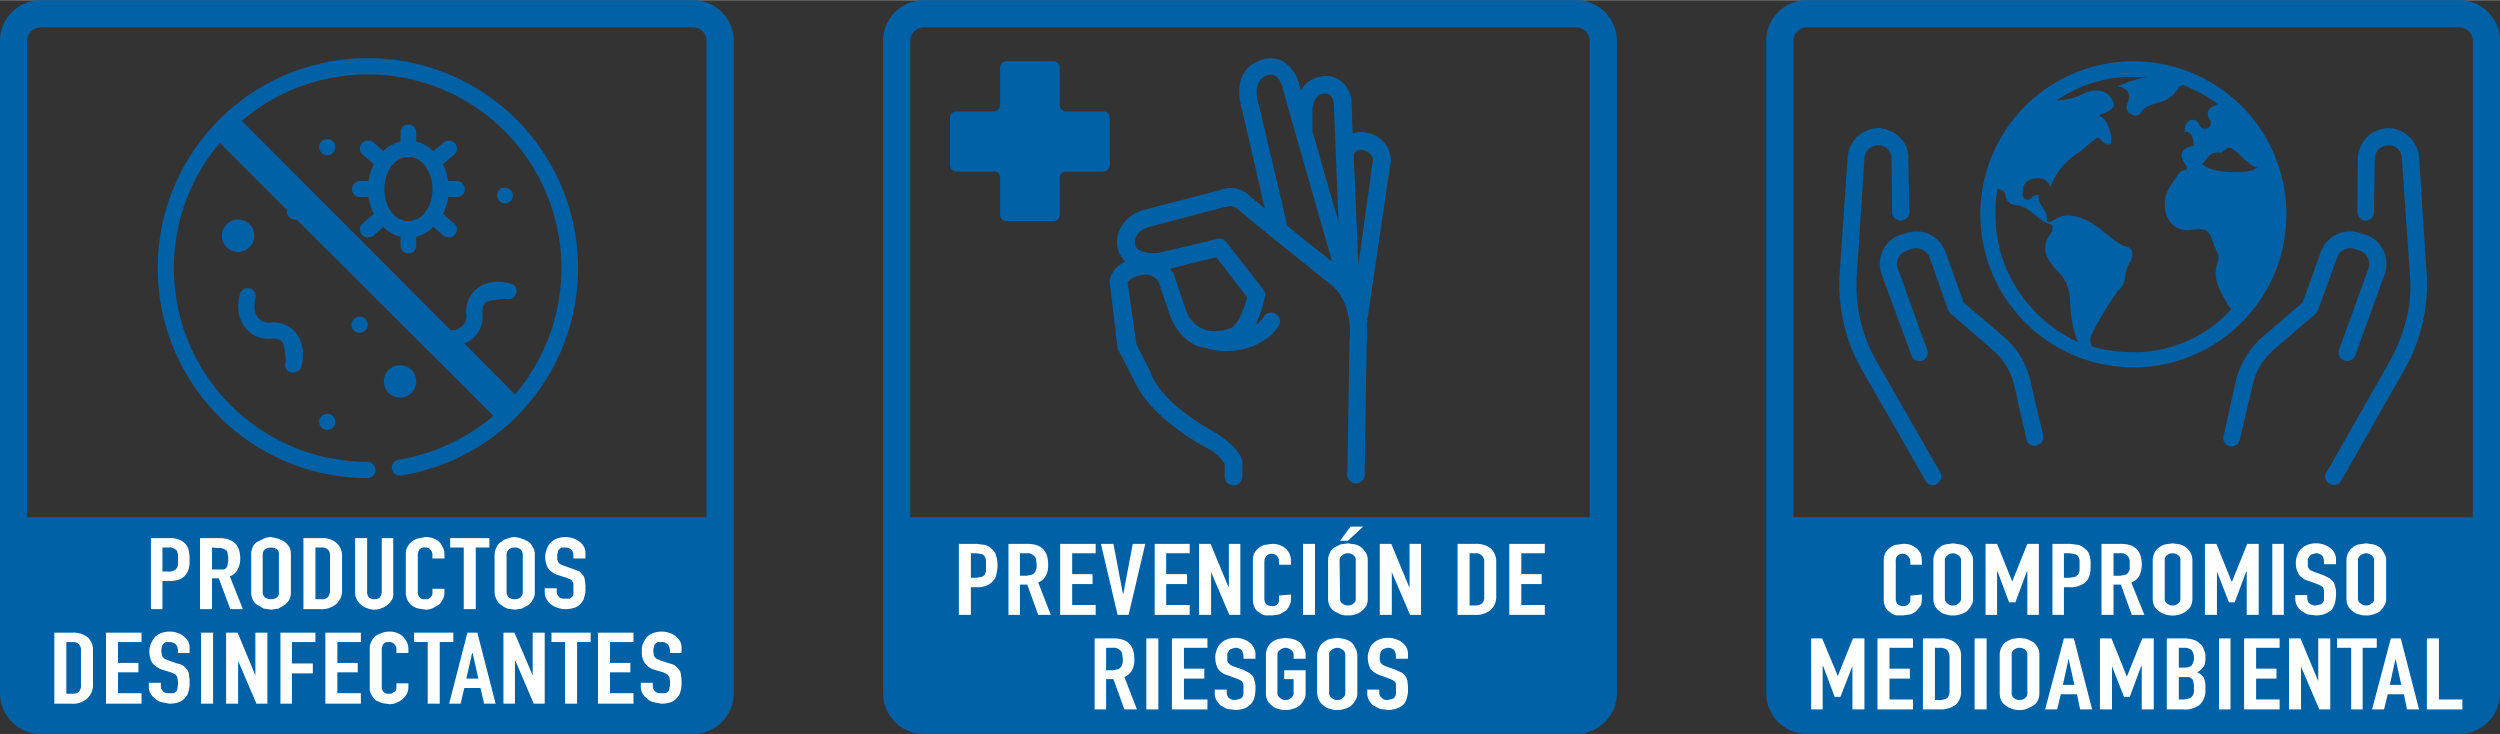 <svg xmlns="http://www.w3.org/2000/svg" width="168.9mm" height="49.6mm" viewBox="0 0 478.7 140.5"><rect x="0" y="0" width="478.7" height="140.5" fill="#333333" stroke="none"/><g id="Capa_2" data-name="Capa 2"><g id="Capa_1-2" data-name="Capa 1"><path d="M132.7,0H7.8A7.8,7.8,0,0,0,0,7.8V132.7a7.8,7.8,0,0,0,7.8,7.8H132.7a7.8,7.8,0,0,0,7.8-7.8V7.8A7.8,7.8,0,0,0,132.7,0ZM7.8,5.2H132.7a2.6,2.6,0,0,1,2.6,2.6V99H5.2V7.8A2.6,2.6,0,0,1,7.8,5.2Z" fill="#0061a7"/><path d="M62.7,29.7a1.6,1.6,0,0,0,1.5-1.6,1.5,1.5,0,0,0-1.5-1.5h0a1.6,1.6,0,0,0-1.6,1.5A1.6,1.6,0,0,0,62.7,29.7Z" fill="#0061a7"/><path d="M62.7,79.2a1.6,1.6,0,0,0-1.6,1.5,1.6,1.6,0,0,0,1.6,1.6,1.6,1.6,0,0,0,1.5-1.6,1.5,1.5,0,0,0-1.5-1.5Z" fill="#0061a7"/><path d="M68.9,37.7h1.7a8,8,0,0,0,1,3.2l-2.1,1.8a1.5,1.5,0,0,0-.2,2.2,1.3,1.3,0,0,0,1.2.5,1.9,1.9,0,0,0,1-.3l1.9-1.7a6.9,6.9,0,0,0,3.3,1.9V47a1.5,1.5,0,0,0,3,0V45.3A6.9,6.9,0,0,0,83,43.4l1.9,1.7a1.9,1.9,0,0,0,1,.3,1.3,1.3,0,0,0,1.2-.5,1.5,1.5,0,0,0-.2-2.2l-2.1-1.8a8,8,0,0,0,1-3.2h1.7A1.5,1.5,0,0,0,89,36.2a1.6,1.6,0,0,0-1.5-1.6H85.8a9.2,9.2,0,0,0-1-3.2l2.1-1.8a1.5,1.5,0,0,0,.2-2.2,1.6,1.6,0,0,0-2.2-.1L83,28.9a6.7,6.7,0,0,0-3.3-1.8V25.3a1.5,1.5,0,1,0-3,0v1.8a6.7,6.7,0,0,0-3.3,1.8l-1.9-1.7a1.7,1.7,0,0,0-2.2.2,1.5,1.5,0,0,0,.2,2.2l2.1,1.8a9.2,9.2,0,0,0-1,3.2H68.9a1.6,1.6,0,0,0-1.5,1.6A1.5,1.5,0,0,0,68.9,37.7ZM78.2,30c2.6,0,4.6,2.8,4.6,6.2s-2,6.1-4.6,6.1-4.6-2.7-4.6-6.1S75.6,30,78.2,30Z" fill="#0061a7"/><path d="M68.9,60.6a1.6,1.6,0,0,0-1.6,1.5,1.6,1.6,0,0,0,1.6,1.6,1.6,1.6,0,0,0,1.5-1.6,1.5,1.5,0,0,0-1.5-1.5Z" fill="#0061a7"/><path d="M79.7,73a3.1,3.1,0,1,0-3.1,3.1A3.1,3.1,0,0,0,79.7,73Z" fill="#0061a7"/><path d="M48.7,45.1a3.1,3.1,0,1,0-3.1,3.1A3.1,3.1,0,0,0,48.7,45.1Z" fill="#0061a7"/><path d="M55.7,71.3h.5a1.8,1.8,0,0,0,1.5-1c0-.2,1.3-4.3-1.5-7.1a5.7,5.7,0,0,0-4.4-1.5,2.6,2.6,0,0,1-2.2-.7c-1.4-1.4-.7-3.8-.7-3.9a1.5,1.5,0,0,0-1-1.9,1.5,1.5,0,0,0-1.9,1c-.1.1-1.4,4.2,1.4,7a5.5,5.5,0,0,0,4.4,1.6c1.1,0,1.6,0,2.2.6s.7,3.8.7,3.9A1.5,1.5,0,0,0,55.7,71.3Z" fill="#0061a7"/><path d="M96.7,38.9a1.5,1.5,0,1,0,0-3h0a1.4,1.4,0,0,0-1.5,1.5A1.5,1.5,0,0,0,96.7,38.9Z" fill="#0061a7"/><path d="M70.4,11.1a40.2,40.2,0,0,0,0,80.4A1.5,1.5,0,0,0,71.9,90a1.6,1.6,0,0,0-1.5-1.6A37.1,37.1,0,0,1,42.1,27.3L55,40.2c0,.1-.1.2-.1.3A1.6,1.6,0,0,0,56.5,42h.3L94.5,79.6A37.8,37.8,0,0,1,76.3,88a1.5,1.5,0,1,0,.5,3,40.2,40.2,0,0,0-6.4-79.9Zm37.1,40.2a37.2,37.2,0,0,1-8.9,24.2l-9.7-9.8a4.4,4.4,0,0,0,1.9-1.2,5.5,5.5,0,0,0,1.6-4.4c0-1.1,0-1.6.6-2.2s3.9-.7,3.9-.7a1.5,1.5,0,0,0,1.9-1,1.4,1.4,0,0,0-.9-1.9c-.2-.1-4.3-1.4-7.1,1.4a5.7,5.7,0,0,0-1.5,4.4,2.6,2.6,0,0,1-.7,2.2,2.9,2.9,0,0,1-2.3.9l-40-40.1a37.1,37.1,0,0,1,61.2,28.2Z" fill="#0061a7"/><path d="M28.9,116.6V103h3.5a4.1,4.1,0,0,1,1.6.2,3.3,3.3,0,0,1,1.3.7,2.6,2.6,0,0,1,.8,1.3,8.4,8.4,0,0,1,.2,1.9,6.6,6.6,0,0,1-.1,1.5,3.3,3.3,0,0,1-.5,1.2,2.8,2.8,0,0,1-1.3,1.1,5.6,5.6,0,0,1-2,.3H31.1v5.4Zm2.2-11.8v4.6h1.1a1.8,1.8,0,0,0,1.1-.2,1,1,0,0,0,.5-.4c.2-.2.2-.5.3-.7v-1.9a6.4,6.4,0,0,0-.2-.7,1,1,0,0,0-.6-.5,1.5,1.5,0,0,0-1-.2Z" fill="#fff"/><path d="M38.3,116.6V103H42c2.6,0,4,1.3,4,3.9a4.3,4.3,0,0,1-.5,2.1,2.5,2.5,0,0,1-1.5,1.3l2.5,6.3H44.1l-2.2-5.9H40.6v5.9Zm2.3-11.8V109h2.2a.9.9,0,0,0,.6-.4,1.4,1.4,0,0,0,.2-.7,2.2,2.2,0,0,0,.1-.9,2.8,2.8,0,0,0-.1-.9,1.4,1.4,0,0,0-.2-.7,2.2,2.2,0,0,0-1.6-.5Z" fill="#fff"/><path d="M48.1,106.2a3.3,3.3,0,0,1,.3-1.5,2.2,2.2,0,0,1,.9-1l1.2-.6a3.5,3.5,0,0,1,1.4-.3l1.4.3,1.2.6a4.5,4.5,0,0,1,.9,1,3.3,3.3,0,0,1,.3,1.5v7.1a3.3,3.3,0,0,1-.3,1.5,4.5,4.5,0,0,1-.9,1l-1.2.7-1.4.2-1.4-.2-1.2-.7a2.2,2.2,0,0,1-.9-1,3.3,3.3,0,0,1-.3-1.5Zm2.2,7.1a1.3,1.3,0,0,0,.5,1.1,2.2,2.2,0,0,0,2.2,0,1.2,1.2,0,0,0,.4-1.1v-7.1a1.2,1.2,0,0,0-.4-1.1,2.2,2.2,0,0,0-2.2,0,1.3,1.3,0,0,0-.5,1.1Z" fill="#fff"/><path d="M58.1,116.6V103h3.4a4,4,0,0,1,2.9.9,3.3,3.3,0,0,1,1.1,2.6v6.3a3.5,3.5,0,0,1-1.1,2.8,4.3,4.3,0,0,1-3.1,1Zm2.3-11.8v9.9h1a1.8,1.8,0,0,0,1.4-.4,2.2,2.2,0,0,0,.4-1.3v-6.5a1.7,1.7,0,0,0-.4-1.3,1.8,1.8,0,0,0-1.4-.4Z" fill="#fff"/><path d="M75.3,103v10.5a2.3,2.3,0,0,1-.2,1.2,3.9,3.9,0,0,1-.8,1,3.7,3.7,0,0,1-1.2.7,3.5,3.5,0,0,1-1.4.3,3.2,3.2,0,0,1-1.4-.3,2.4,2.4,0,0,1-1.2-.7,2.5,2.5,0,0,1-.8-1,2.4,2.4,0,0,1-.3-1.2V103h2.3v10.3a1.4,1.4,0,0,0,.4,1.1,1.5,1.5,0,0,0,1,.3,1.7,1.7,0,0,0,1-.3,1.8,1.8,0,0,0,.4-1.1V103Z" fill="#fff"/><path d="M85.1,112.7v.8a2.7,2.7,0,0,1-.3,1.2,3.6,3.6,0,0,1-.7,1l-1.2.7a3.2,3.2,0,0,1-1.4.3l-1.3-.2A3.3,3.3,0,0,1,79,116a2.8,2.8,0,0,1-.9-1,3.3,3.3,0,0,1-.4-1.5V106a2.8,2.8,0,0,1,.3-1.3,3.5,3.5,0,0,1,.8-1,3.9,3.9,0,0,1,1.1-.6l1.5-.3a4,4,0,0,1,2.7.9,4.1,4.1,0,0,1,.7,1.1,2.8,2.8,0,0,1,.3,1.3v.8H82.8v-.7a1.3,1.3,0,0,0-.4-1,1.1,1.1,0,0,0-1-.4,1.2,1.2,0,0,0-1.1.4,2.1,2.1,0,0,0-.3,1.2v6.9a1.5,1.5,0,0,0,.3,1,1.2,1.2,0,0,0,1.1.4h.5l.5-.3.3-.4a1.5,1.5,0,0,0,.1-.7v-.6Z" fill="#fff"/><path d="M88.8,116.6V104.8H86.2V103h7.5v1.8H91.1v11.8Z" fill="#fff"/><path d="M94.7,106.2a3.3,3.3,0,0,1,.4-1.5,2.2,2.2,0,0,1,.9-1,2.3,2.3,0,0,1,1.2-.6,3.2,3.2,0,0,1,1.4-.3,6.7,6.7,0,0,1,2.6.9,2.7,2.7,0,0,1,.8,1,2.4,2.4,0,0,1,.4,1.5v7.1a2.4,2.4,0,0,1-.4,1.5,2.7,2.7,0,0,1-.8,1l-1.3.7-1.3.2-1.4-.2a3.5,3.5,0,0,1-1.2-.7,2.2,2.2,0,0,1-.9-1,3.3,3.3,0,0,1-.4-1.5Zm2.3,7.1a1.3,1.3,0,0,0,.5,1.1,1.8,1.8,0,0,0,1.1.3,1.7,1.7,0,0,0,1-.3,1.3,1.3,0,0,0,.5-1.1v-7.1a1.3,1.3,0,0,0-.5-1.1,1.7,1.7,0,0,0-1-.3,1.8,1.8,0,0,0-1.1.3,1.3,1.3,0,0,0-.5,1.1Z" fill="#fff"/><path d="M112.1,106.9h-2.3v-.5a2,2,0,0,0-.3-1.1,1.7,1.7,0,0,0-1.3-.5h-.7l-.5.4a1.4,1.4,0,0,0-.2.6,1.3,1.3,0,0,0-.1.6v.7c.1.2.1.4.2.5s.2.3.4.4l.7.3,1.7.6,1.3.5.7.8a2,2,0,0,1,.3,1.1,4.9,4.9,0,0,1,.1,1.3,4.4,4.4,0,0,1-.2,1.6,2.3,2.3,0,0,1-.6,1.2,2.7,2.7,0,0,1-1.2.9,5.8,5.8,0,0,1-1.9.3,3.7,3.7,0,0,1-1.5-.3,3.3,3.3,0,0,1-1.3-.7,3.9,3.9,0,0,1-.8-1,2.8,2.8,0,0,1-.3-1.3v-.7h2.3v.6a1.3,1.3,0,0,0,.4,1c.2.3.6.4,1.2.4h.9l.5-.4a1.4,1.4,0,0,0,.2-.7v-1.7a.8.8,0,0,0-.2-.5.8.8,0,0,0-.4-.4l-.7-.3-1.6-.5a4,4,0,0,1-2-1.4,4.6,4.6,0,0,1-.5-2.1,4,4,0,0,1,.3-1.5,3.7,3.7,0,0,1,.7-1.2,3.6,3.6,0,0,1,1.2-.8,4.7,4.7,0,0,1,1.7-.3,4.1,4.1,0,0,1,1.6.3,4.7,4.7,0,0,1,1.2.7,2.6,2.6,0,0,1,1,2.1Z" fill="#fff"/><path d="M10.4,134.7V121.1h3.4a4.5,4.5,0,0,1,3,.9,3.3,3.3,0,0,1,1,2.6v6.3a3.5,3.5,0,0,1-1.1,2.8,4.1,4.1,0,0,1-3.1,1Zm2.3-11.8v9.9h1.1c.6,0,1.1-.1,1.3-.4a1.7,1.7,0,0,0,.4-1.3v-6.5a1.7,1.7,0,0,0-.4-1.3c-.2-.3-.7-.4-1.3-.4Z" fill="#fff"/><path d="M20.3,134.7V121.1h6.8v1.8H22.6v4h3.9v1.8H22.6v4h4.5v2Z" fill="#fff"/><path d="M36.3,125H34.1v-.5a2.1,2.1,0,0,0-.4-1.1,1.7,1.7,0,0,0-1.2-.5h-.8l-.5.4a1.4,1.4,0,0,0-.2.6,1.3,1.3,0,0,0-.1.6,1.5,1.5,0,0,0,.1.7.7.7,0,0,0,.1.5l.4.4.7.3,1.7.6a3.2,3.2,0,0,1,1.3.5l.7.8a2,2,0,0,1,.3,1.1,4.9,4.9,0,0,1,.1,1.3,4.1,4.1,0,0,1-.2,1.6,2.3,2.3,0,0,1-.6,1.2,2.7,2.7,0,0,1-1.2.9,5.4,5.4,0,0,1-1.9.3l-1.5-.3a2.4,2.4,0,0,1-1.2-.7,2.8,2.8,0,0,1-.9-1,2.8,2.8,0,0,1-.3-1.3v-.7h2.3v.6a1.3,1.3,0,0,0,.4,1c.2.3.6.4,1.2.4h.9l.5-.4a1.4,1.4,0,0,0,.2-.7c0-.2.1-.5.1-.8s-.1-.7-.1-.9a.8.8,0,0,0-.2-.5.8.8,0,0,0-.4-.4l-.7-.3-1.6-.5a4,4,0,0,1-2-1.4,4.6,4.6,0,0,1-.5-2.1,4,4,0,0,1,.3-1.5,7.5,7.5,0,0,1,.7-1.2,3.6,3.6,0,0,1,1.2-.8,4.7,4.7,0,0,1,1.7-.3,4.1,4.1,0,0,1,1.6.3,3.5,3.5,0,0,1,1.2.7,2.6,2.6,0,0,1,1,2.1Z" fill="#fff"/><path d="M38.5,134.7V121.1h2.3v13.6Z" fill="#fff"/><path d="M43.3,134.7V121.1h2.2l3.4,8.2h0v-8.2h2.3v13.6H49.1l-3.5-8.2h0v8.2Z" fill="#fff"/><path d="M53.7,134.7V121.1h6.7v1.8H55.9V127h4v1.9h-4v5.8Z" fill="#fff"/><path d="M62.3,134.7V121.1h6.8v1.8H64.6v4h3.9v1.8H64.6v4h4.5v2Z" fill="#fff"/><path d="M78.2,130.8v.8a2.7,2.7,0,0,1-.3,1.2,3.9,3.9,0,0,1-.8,1,4.1,4.1,0,0,1-1.1.7,3.5,3.5,0,0,1-1.4.3l-1.4-.2-1.2-.5a3.9,3.9,0,0,1-.8-1,2.4,2.4,0,0,1-.4-1.5v-7.5a2.8,2.8,0,0,1,.3-1.3,6.1,6.1,0,0,1,.7-1,6.7,6.7,0,0,1,1.2-.6,4,4,0,0,1,1.5-.3,3.7,3.7,0,0,1,2.6.9,4.4,4.4,0,0,1,.8,1.1,2.8,2.8,0,0,1,.3,1.3v.8H75.9v-.7a1.3,1.3,0,0,0-.4-1,1.2,1.2,0,0,0-1-.4c-.6,0-.9.1-1.1.4a2.1,2.1,0,0,0-.3,1.2v6.9a1.5,1.5,0,0,0,.3,1,1.2,1.2,0,0,0,1.1.4h.4l.5-.3a.8.8,0,0,0,.4-.4,1.5,1.5,0,0,0,.1-.7v-.6Z" fill="#fff"/><path d="M81.9,134.7V122.9H79.3v-1.8h7.5v1.8H84.2v11.8Z" fill="#fff"/><path d="M86,134.7l3.5-13.6h1.9l3.5,13.6H92.7l-.7-3H88.9l-.7,3Zm5.6-4.8L90.5,125h-.1l-1.1,4.9Z" fill="#fff"/><path d="M96.4,134.7V121.1h2.1l3.5,8.2h0v-8.2h2.3v13.6h-2.1l-3.5-8.2h-.1v8.2Z" fill="#fff"/><path d="M108.2,134.7V122.9h-2.6v-1.8h7.5v1.8h-2.6v11.8Z" fill="#fff"/><path d="M114.5,134.7V121.1h6.8v1.8h-4.5v4h3.9v1.8h-3.9v4h4.5v2Z" fill="#fff"/><path d="M130.5,125h-2.2v-.5a2.1,2.1,0,0,0-.4-1.1,1.5,1.5,0,0,0-1.2-.5h-.8l-.5.4a1.4,1.4,0,0,0-.2.6,1.3,1.3,0,0,0-.1.6,1.5,1.5,0,0,0,.1.7.7.7,0,0,0,.1.5l.4.4.7.3,1.8.6a3.3,3.3,0,0,1,1.2.5l.7.8a2,2,0,0,1,.3,1.1,4.9,4.9,0,0,1,.1,1.3,4.1,4.1,0,0,1-.2,1.6,2.3,2.3,0,0,1-.6,1.2,2.7,2.7,0,0,1-1.2.9,5.4,5.4,0,0,1-1.9.3l-1.5-.3a2.4,2.4,0,0,1-1.2-.7,2.8,2.8,0,0,1-.9-1,2.8,2.8,0,0,1-.3-1.3v-.7H125v.6a1.3,1.3,0,0,0,.4,1c.2.3.6.4,1.2.4h.9l.5-.4a1.4,1.4,0,0,0,.2-.7,1.9,1.9,0,0,0,.1-.8,2.2,2.2,0,0,0-.1-.9.8.8,0,0,0-.2-.5.8.8,0,0,0-.4-.4l-.6-.3-1.7-.5a3.3,3.3,0,0,1-1.9-1.4,3.6,3.6,0,0,1-.5-2.1,3.9,3.9,0,0,1,.2-1.5,7.5,7.5,0,0,1,.7-1.2,3.6,3.6,0,0,1,1.2-.8,4.7,4.7,0,0,1,1.7-.3,4.1,4.1,0,0,1,1.6.3,3.5,3.5,0,0,1,1.2.7,2.6,2.6,0,0,1,1,2.1Z" fill="#fff"/><path d="M408.4,11.7A29.3,29.3,0,1,0,437.8,41a29.3,29.3,0,0,0-29.4-29.3Zm18.2,16.5c1.5,0,4.1,3.8,5.6,3.8-1.1,1.5-9.1,1.2-10.6-.7,1.1-.4,1-2.5,3.8-2.1ZM382.1,41a22,22,0,0,1,.4-4.9c.3,0,.7.4,1.1.4a1.4,1.4,0,0,1,.4.8,2,2,0,0,0,1.9,1.9c3,.3,4.1,3,6.7,3.7.8.4.4,1.1,0,1.9-2.2,3-.3,5.3,1.5,7.2s1.9,3,2.3,5.2a21.8,21.8,0,0,0,1.5,8.3C388.5,61,382.1,52,382.1,41Zm26.3,26.4a29,29,0,0,1-7.9-1.1,3.1,3.1,0,0,1,0-2.3,63,63,0,0,1,5-8.3,3.8,3.8,0,0,0,1.4-2.6,7,7,0,0,1,.8-2.7c1.1-1.8.7-3-.8-3.3s-4.5-3.4-6.7-4.6-4.6-1.8-6.4-.7-1.9.7-1.9-.4-1.9-2.6-1.5-4.1a1.8,1.8,0,0,0-1.2.3,1,1,0,0,1-1.5.4c-.7-.7-.3-1.5-.3-2.2a2.3,2.3,0,0,1,1.5-1.5c1.5-.4,3-.4,3.7,1.5a13.1,13.1,0,0,1,5.7-6.8s3-2.7,3.4-2.7.7.8,1.5,1.2,1.1,0,1.1-.8-.7-4.1-2.3-4.5a.4.4,0,0,1,.4-.4c1.2-.4,2.7-1.1,2.3-2.2s-1.5-2.3-3-2.3a4.7,4.7,0,0,0-2.3.4,13.2,13.2,0,0,1-5.6,1.5,25,25,0,0,1,14.6-4.5h3.1a20.3,20.3,0,0,0-6,1.8c2.2.4,2.6,1.6,1.8,3.4a1.4,1.4,0,0,0,.8,1.9,1.2,1.2,0,0,0,1.9-.4c.7-1.1,2.2-1.5,3.4-1.8a6.4,6.4,0,0,0,3.7-2.7c0-.4.4-.4.8-.7a30.6,30.6,0,0,1,6.8,3.7c-.4,0-.4.4-.8.4s-1.9,1.1-.7,2.6a1.3,1.3,0,0,1-.4,1.6,1.1,1.1,0,0,1-1.5-.4c-.4-.4-.4-1.2-1.5-1.2s-1.5,1.2-1.5,2.3c1.8,0,1.5,1.5,1.8,2.7-2.2.3-3,1.5-1.8,3.3s-.4,1.2-.8,1.6c-1.5,2.2-3,3.7-3,6.4s1.9,5.2,4.9,4.8,3.4-.3,4.5,2.7c0,.4.4.7.4,1.1a2.8,2.8,0,0,1,.4,2.3c-1.2,3,.3,5.3,1.5,7.5a3.7,3.7,0,0,0,1.1,1.5,25,25,0,0,1-18.9,8.3Z" fill="#0061a7"/><path d="M360.3,24.5a6,6,0,0,0-6.5,5.5l-1.6,23.1A33.3,33.3,0,0,0,357,71.6L368.7,92a1.5,1.5,0,0,0,2.2.6,1.7,1.7,0,0,0,.6-2.2h0L359.8,70a29.4,29.4,0,0,1-4.3-16.7L357,30.2a2.6,2.6,0,0,1,2.9-2.4,2.4,2.4,0,0,1,1.8,1,3,3,0,0,1,.5,1.7h0c0,3.3.1,6.7.1,10.1a1.6,1.6,0,0,0,1.6,1.6,1.7,1.7,0,0,0,1.7-1.6h0c-.1-3.3-.1-6.7-.2-10a5.4,5.4,0,0,0-1-3.6,5.9,5.9,0,0,0-4.1-2.4h0Z" fill="#0061a7"/><path d="M365,44.6l-1.1.3h0a5.9,5.9,0,0,0-3.6,7.6L366,68a1.6,1.6,0,1,0,3-1.1l-5.6-15.5A2.6,2.6,0,0,1,365,48l1.1-.4a2.8,2.8,0,0,1,3.4,1.7l3.6,10.2a1.5,1.5,0,0,0,.5.6l7.9,6.8a12.8,12.8,0,0,1,4.2,6.9L388,84c.4,2.2,3.7,1.4,3.2-.7L388.8,73a15.5,15.5,0,0,0-5.2-8.6L376,57.9l-3.5-9.7a5.9,5.9,0,0,0-7.5-3.6Z" fill="#0061a7"/><path d="M456.7,24.5a6.1,6.1,0,0,1,6.5,5.5l1.5,23.1a33.3,33.3,0,0,1-4.8,18.5L448.3,92a1.6,1.6,0,0,1-2.2.6,1.6,1.6,0,0,1-.7-2.2h.1L457.1,70c3-5.2,4.8-10.9,4.4-16.7l-1.6-23.1a2.5,2.5,0,0,0-2.8-2.4,2.9,2.9,0,0,0-1.9,1,4.1,4.1,0,0,0-.5,1.7h0c0,3.3-.1,6.7-.1,10.1a1.6,1.6,0,0,1-3.2,0h0c0-3.3,0-6.7.1-10a6.1,6.1,0,0,1,1.1-3.6,5.5,5.5,0,0,1,4-2.4h.1Z" fill="#0061a7"/><path d="M451.9,44.6l1.1.3h0a5.9,5.9,0,0,1,3.6,7.6L451,68a1.6,1.6,0,0,1-3.1-1.1l5.6-15.5A2.7,2.7,0,0,0,452,48l-1.2-.4a2.7,2.7,0,0,0-3.3,1.7l-3.7,10.2a1.5,1.5,0,0,1-.5.6l-7.9,6.8a12.6,12.6,0,0,0-4.1,6.9L428.9,84a1.6,1.6,0,1,1-3.1-.7L428.1,73a16.7,16.7,0,0,1,5.2-8.6l7.6-6.5,3.5-9.7a5.9,5.9,0,0,1,7.5-3.6Z" fill="#0061a7"/><path d="M470.9,0H346a7.8,7.8,0,0,0-7.8,7.8V132.7a7.8,7.8,0,0,0,7.8,7.8H470.9a7.8,7.8,0,0,0,7.8-7.8V7.8A7.8,7.8,0,0,0,470.9,0ZM346,5.2H470.9a2.6,2.6,0,0,1,2.6,2.6V99H343.4V7.8A2.6,2.6,0,0,1,346,5.2Z" fill="#0061a7"/><path d="M368,113.8v.9a5,5,0,0,1-.2,1.2l-.8,1a3.5,3.5,0,0,1-1.2.7l-1.4.2h-1.3a3.4,3.4,0,0,1-1.2-.6,3,3,0,0,1-.9-1,3.3,3.3,0,0,1-.3-1.5v-7.5a5,5,0,0,1,.2-1.2,3.9,3.9,0,0,1,.8-1,3.5,3.5,0,0,1,1.2-.7l1.5-.2a3.6,3.6,0,0,1,3.4,1.9,5.9,5.9,0,0,1,.2,1.3v.8h-2.2v-.6a1.5,1.5,0,0,0-.4-1,1.4,1.4,0,0,0-1-.5,1.4,1.4,0,0,0-1.2.5,2,2,0,0,0-.2,1.1v7a1.7,1.7,0,0,0,.3,1,1.3,1.3,0,0,0,1,.4h.5l.5-.2.3-.4a1.4,1.4,0,0,0,.2-.7v-.7Z" fill="#fff"/><path d="M370.2,107.3a3.2,3.2,0,0,1,.3-1.4,2.4,2.4,0,0,1,.9-1.1,2.3,2.3,0,0,1,1.2-.6l1.4-.2,1.3.2a3.1,3.1,0,0,1,1.3.6,3.1,3.1,0,0,1,.8,1.1,2.3,2.3,0,0,1,.4,1.4v7.2a2.4,2.4,0,0,1-.4,1.5,3.9,3.9,0,0,1-.8,1,3.1,3.1,0,0,1-1.3.6,3,3,0,0,1-1.3.2,3.2,3.2,0,0,1-1.4-.2,2.3,2.3,0,0,1-1.2-.6,2.8,2.8,0,0,1-.9-1,3.3,3.3,0,0,1-.3-1.5Zm2.2,7.2a1.1,1.1,0,0,0,.5,1,1.4,1.4,0,0,0,1.1.4,1.3,1.3,0,0,0,1-.4,1.1,1.1,0,0,0,.5-1v-7.2a1.1,1.1,0,0,0-.5-1,1.8,1.8,0,0,0-1-.4,1.8,1.8,0,0,0-1.1.4,1.1,1.1,0,0,0-.5,1Z" fill="#fff"/><path d="M380.2,117.7V104.1h2.2l2.9,7.2h0l2.9-7.2h2.2v13.6h-2.2v-8.3h-.1l-2.2,5.9h-1.2l-2.2-5.9h-.1v8.3Z" fill="#fff"/><path d="M393,117.7V104.1h3.4l1.6.2a3.5,3.5,0,0,1,1.3.8,2,2,0,0,1,.8,1.2,5.6,5.6,0,0,1,.2,2,6.6,6.6,0,0,1-.1,1.5,3.1,3.1,0,0,1-.5,1.2,2.7,2.7,0,0,1-1.3,1,4,4,0,0,1-2,.4h-1.2v5.3Zm2.2-11.8v4.7h1.1l1.1-.2.6-.5a6.4,6.4,0,0,0,.2-.7v-1.8a1.9,1.9,0,0,0-.2-.8,1,1,0,0,0-.6-.5l-1-.2Z" fill="#fff"/><path d="M402.4,117.7V104.1h3.7c2.7,0,4,1.3,4,4a5.4,5.4,0,0,1-.4,2,2.8,2.8,0,0,1-1.6,1.4l2.5,6.2h-2.4l-2.1-5.8h-1.4v5.8Zm2.3-11.8v4.3H406l1-.2a1,1,0,0,0,.5-.4,3.3,3.3,0,0,0,.3-.6v-1.8l-.3-.7a1.8,1.8,0,0,0-1.6-.6Z" fill="#fff"/><path d="M412.2,107.3a3.2,3.2,0,0,1,.3-1.4,2.4,2.4,0,0,1,.9-1.1,3.4,3.4,0,0,1,1.2-.6l1.4-.2,1.4.2a3.4,3.4,0,0,1,1.2.6,3.3,3.3,0,0,1,.9,1.1,3.2,3.2,0,0,1,.3,1.4v7.2a3.3,3.3,0,0,1-.3,1.5,2.8,2.8,0,0,1-.9,1,4.5,4.5,0,0,1-5.2,0,2.8,2.8,0,0,1-.9-1,3.3,3.3,0,0,1-.3-1.5Zm2.3,7.2a1.1,1.1,0,0,0,.4,1,1.7,1.7,0,0,0,2.2,0,1.1,1.1,0,0,0,.4-1v-7.2a1.1,1.1,0,0,0-.4-1,1.7,1.7,0,0,0-2.2,0,1.1,1.1,0,0,0-.4,1Z" fill="#fff"/><path d="M422.2,117.7V104.1h2.2l2.9,7.2h.1l2.9-7.2h2.2v13.6h-2.3v-8.3h-.1l-2.2,5.9h-1.1l-2.3-5.9h0v8.3Z" fill="#fff"/><path d="M435.1,117.7V104.1h2.2v13.6Z" fill="#fff"/><path d="M447.3,108H445v-.4a2.4,2.4,0,0,0-.3-1.2,1.7,1.7,0,0,0-1.3-.5l-.7.2a1,1,0,0,0-.5.4l-.3.5v1.4a.8.8,0,0,0,.2.4.8.8,0,0,0,.4.4l.7.3,1.7.6,1.2.6.8.8.3,1a5.3,5.3,0,0,1,.1,1.3,7.8,7.8,0,0,1-.2,1.6,5.2,5.2,0,0,1-.6,1.3,5.7,5.7,0,0,1-1.3.8,4.8,4.8,0,0,1-1.8.3l-1.6-.2-1.2-.7a3.9,3.9,0,0,1-.8-1,2.8,2.8,0,0,1-.3-1.3v-.7h2.3v.6a1.4,1.4,0,0,0,.3.9,1.7,1.7,0,0,0,1.3.5l.9-.2a1,1,0,0,0,.5-.4,1.4,1.4,0,0,0,.2-.6V113l-.2-.6-.4-.3-.7-.3-1.6-.6a3.1,3.1,0,0,1-2-1.4,4.1,4.1,0,0,1-.5-2.1,3.2,3.2,0,0,1,.3-1.4,2.4,2.4,0,0,1,.7-1.2,3.6,3.6,0,0,1,1.2-.8,4.3,4.3,0,0,1,1.7-.3,4.1,4.1,0,0,1,1.6.3,3.7,3.7,0,0,1,1.2.7,2.6,2.6,0,0,1,1,2.1Z" fill="#fff"/><path d="M449.3,107.3a3.2,3.2,0,0,1,.3-1.4,2.4,2.4,0,0,1,.9-1.1,2.3,2.3,0,0,1,1.2-.6l1.4-.2,1.3.2a3.1,3.1,0,0,1,1.3.6,3.1,3.1,0,0,1,.8,1.1,2.3,2.3,0,0,1,.4,1.4v7.2a2.4,2.4,0,0,1-.4,1.5,3.9,3.9,0,0,1-.8,1,3.1,3.1,0,0,1-1.3.6,3,3,0,0,1-1.3.2,3.4,3.4,0,0,1-1.4-.2,2.3,2.3,0,0,1-1.2-.6,2.8,2.8,0,0,1-.9-1,3.3,3.3,0,0,1-.3-1.5Zm2.2,7.2a1.1,1.1,0,0,0,.5,1,1.5,1.5,0,0,0,1.1.4,1.3,1.3,0,0,0,1-.4c.4-.2.5-.5.5-1v-7.2a1.1,1.1,0,0,0-.5-1,1.8,1.8,0,0,0-1-.4,1.8,1.8,0,0,0-1.1.4,1.1,1.1,0,0,0-.5,1Z" fill="#fff"/><path d="M346.8,135.8V122.2h2.1l3,7.2h0l2.9-7.2H357v13.6h-2.3v-8.3h0l-2.3,5.9h-1.1l-2.2-5.9H349v8.3Z" fill="#fff"/><path d="M359.5,135.8V122.2h6.8V124h-4.5v4h3.9v1.9h-3.9v4h4.5v1.9Z" fill="#fff"/><path d="M368.2,135.8V122.2h3.3a4.3,4.3,0,0,1,3,.9,3.3,3.3,0,0,1,1,2.6v6.4a3.4,3.4,0,0,1-1,2.8,5,5,0,0,1-3.1.9Zm2.3-11.8v10h1a2.6,2.6,0,0,0,1.4-.4,2.2,2.2,0,0,0,.4-1.3v-6.6a2.1,2.1,0,0,0-.4-1.2,1.8,1.8,0,0,0-1.4-.5Z" fill="#fff"/><path d="M378.1,135.8V122.2h2.3v13.6Z" fill="#fff"/><path d="M382.9,125.4a3.2,3.2,0,0,1,.3-1.4,2.4,2.4,0,0,1,.9-1.1,6.7,6.7,0,0,1,1.2-.6l1.4-.2,1.4.2,1.2.6a3.3,3.3,0,0,1,.9,1.1,3.2,3.2,0,0,1,.3,1.4v7.2a3.3,3.3,0,0,1-.3,1.5,2.8,2.8,0,0,1-.9,1l-1.2.6a4.5,4.5,0,0,1-4-.6,2.8,2.8,0,0,1-.9-1,3.3,3.3,0,0,1-.3-1.5Zm2.3,7.2a1.1,1.1,0,0,0,.4,1,1.7,1.7,0,0,0,2.2,0,1.1,1.1,0,0,0,.4-1v-7.2a1.1,1.1,0,0,0-.4-1,1.7,1.7,0,0,0-2.2,0,1.1,1.1,0,0,0-.4,1Z" fill="#fff"/><path d="M391.6,135.8l3.6-13.6h1.9l3.5,13.6h-2.3l-.6-2.9h-3.1l-.7,2.9Zm5.6-4.7-1.1-5h0l-1.1,5Z" fill="#fff"/><path d="M402.1,135.8V122.2h2.2l2.9,7.2h.1l2.9-7.2h2.2v13.6h-2.3v-8.3H410l-2.2,5.9h-1.1l-2.3-5.9h0v8.3Z" fill="#fff"/><path d="M414.9,135.8V122.2h3.3a5.4,5.4,0,0,1,1.9.3,2.5,2.5,0,0,1,1.2.8,1.6,1.6,0,0,1,.7,1.1,2.7,2.7,0,0,1,.3,1.2v.5c0,.4-.1.7-.1,1a2.5,2.5,0,0,1-.4.7,3.5,3.5,0,0,1-1.1.9,2.7,2.7,0,0,1,1.2.9,3.9,3.9,0,0,1,.4,1.7v.8a3.8,3.8,0,0,1-1.1,2.8,4.5,4.5,0,0,1-3.2.9Zm2.3-11.8v3.8h1c.8,0,1.3-.2,1.5-.5a2.6,2.6,0,0,0,0-2.8,2.2,2.2,0,0,0-1.6-.5Zm0,5.5v4.4h1l1-.2a1,1,0,0,0,.6-.5c.2-.2.2-.4.3-.7v-.9a2.2,2.2,0,0,0-.1-.9,1.4,1.4,0,0,0-.2-.7l-.6-.4h-2Z" fill="#fff"/><path d="M424.9,135.8V122.2h2.2v13.6Z" fill="#fff"/><path d="M429.7,135.8V122.2h6.8V124H432v4h3.9v1.9H432v4h4.5v1.9Z" fill="#fff"/><path d="M438.3,135.8V122.2h2.2l3.4,8.2h0v-8.2h2.3v13.6h-2.1l-3.5-8.2h0v8.2Z" fill="#fff"/><path d="M450.2,135.8V124h-2.7v-1.8h7.6V124h-2.7v11.8Z" fill="#fff"/><path d="M454.2,135.8l3.6-13.6h1.9l3.5,13.6h-2.3l-.6-2.9h-3.1l-.7,2.9Zm5.6-4.7-1.1-5h0l-1.1,5Z" fill="#fff"/><path d="M464.7,135.8V122.2H467v11.7h4.5v1.9Z" fill="#fff"/><path d="M301.8,0H176.9a7.8,7.8,0,0,0-7.8,7.8V132.7a7.8,7.8,0,0,0,7.8,7.8H301.8a7.8,7.8,0,0,0,7.8-7.8V7.8A7.8,7.8,0,0,0,301.8,0ZM176.9,5.2H301.8a2.6,2.6,0,0,1,2.6,2.6V99H174.3V7.8A2.6,2.6,0,0,1,176.9,5.2Z" fill="#0061a7"/><path d="M237.8,20.8l4.4,19.1-3-2.5a5.2,5.2,0,0,0-5.7-1l-14.3,3.7c-1.8.4-5.3,2.3-5.3,6.3a4.8,4.8,0,0,0,1.6,3.6c-2.7,1.4-3,3.4-3,3.7v.4L214,66.6a1.7,1.7,0,0,0,.2.5l3,5.8c1.1,2.4,4.1,7.3,13.4,12.6a8.4,8.4,0,0,1,3.9,3.3v2.4a1.7,1.7,0,0,0,3.4,0V88.4c0-.2-.1-.3-.1-.5s-1.1-2.8-5.6-5.4c-8.6-4.8-11.1-9.2-11.8-10.9v-.2l-2.8-5.5L215.9,54a3.7,3.7,0,0,1,2.4-1.3,3.1,3.1,0,0,1,3.5,1.1l2.4,7a11.2,11.2,0,0,0,2.7,3.9,6.9,6.9,0,0,0,4.1,1.9,11.9,11.9,0,0,0,3.7.6c4.4,0,8.3-2,9.9-4.5a1.7,1.7,0,1,0-2.8-1.8,6,6,0,0,1-1.4,1.3,23.1,23.1,0,0,0,1.8-5.4,1.7,1.7,0,0,0-.3-1.4l-7.1-9.1a1.5,1.5,0,0,0-1.6-.6l-11.4,2.7c-.8.1-3,.1-4-.8a1.7,1.7,0,0,1-.5-1.2c0-2.3,2.7-3,2.8-3l14.4-3.8h.3a2,2,0,0,1,2.2.4c3.8,3.3,17.3,14,17.9,14.5a.1.1,0,0,0,.1.1c.2.1,4.1,3.1,3.4,10.8h0l-.4,25a1.7,1.7,0,1,0,3.3,0l.4-25a19.3,19.3,0,0,0,0-3.4l4.6-31.2v-.2a5.4,5.4,0,0,0-4-5.1,5.3,5.3,0,0,0-3.3,0l-.2-5.8a5.4,5.4,0,0,0-1.8-4,4.5,4.5,0,0,0-4-1.1,5.4,5.4,0,0,0-3.9,2.7l-.5-1.7a7,7,0,0,0-3.1-4,5.2,5.2,0,0,0-4.6.1C236.6,13.4,237,18.4,237.8,20.8ZM224,51.4l8.9-2.2,5.9,7.7c-.6,2.4-1.9,5.5-3.2,5.9-6.2,2.2-8.2-2.6-8.4-3.1l-2.4-7.1a.4.4,0,0,0-.1-.3Zm31.4-31.7.9,22.8-5-17.4V20.7c0-.3.4-2.6,2-2.8h.4a1.3,1.3,0,0,1,1,.3A2.4,2.4,0,0,1,255.4,19.7Zm7.5,10.8-2.8,20.2-.9-21.2h0a1.6,1.6,0,0,1,2.1-.7A2.1,2.1,0,0,1,262.9,30.5Zm-20.6-16a2.2,2.2,0,0,1,1.8-.1,3.9,3.9,0,0,1,1.4,2l2.6,9.3h0l7,24.4c-2-1.6-5.5-4.3-8.6-6.9L241,19.9h-.1C240.9,19.6,239.7,15.8,242.3,14.5Z" fill="#0061a7"/><path d="M212.5,22.4a1.2,1.2,0,0,0-1.2-1.1h-7.2a1.3,1.3,0,0,1-1.2-1.2V12.9a1.2,1.2,0,0,0-1.1-1.2h-9.2a1.2,1.2,0,0,0-1.1,1.2v7.2a1.3,1.3,0,0,1-1.2,1.2h-7.2a1.2,1.2,0,0,0-1.2,1.1v9.2a1.3,1.3,0,0,0,1.2,1.2h7.2a1.2,1.2,0,0,1,1.2,1.1v7.2a1.2,1.2,0,0,0,1.1,1.2h9.2a1.2,1.2,0,0,0,1.1-1.2V33.9a1.2,1.2,0,0,1,1.2-1.1h7.2a1.3,1.3,0,0,0,1.2-1.2Z" fill="#0061a7"/><path d="M183.6,117.7V104.1H187l1.6.2a2.9,2.9,0,0,1,1.3.8,2,2,0,0,1,.8,1.2,5.3,5.3,0,0,1,.3,2,6.1,6.1,0,0,1-.2,1.5,2.1,2.1,0,0,1-.5,1.2,2.9,2.9,0,0,1-1.2,1,4.1,4.1,0,0,1-2.1.4h-1.1v5.3Zm2.3-11.8v4.7H187l1-.2a1,1,0,0,0,.6-.5,1.4,1.4,0,0,0,.2-.7v-1.8a1.9,1.9,0,0,0-.2-.8,1.2,1.2,0,0,0-.5-.5l-1.1-.2Z" fill="#fff"/><path d="M193.1,117.7V104.1h3.6c2.7,0,4,1.3,4,4a4,4,0,0,1-.4,2,2.9,2.9,0,0,1-1.5,1.4l2.4,6.2h-2.4l-2.1-5.8h-1.4v5.8Zm2.2-11.8v4.3h1.3l1-.2a1,1,0,0,0,.5-.4c.2-.1.2-.4.3-.6s.1-.6.1-.9-.1-.7-.1-.9-.1-.5-.3-.7a1.8,1.8,0,0,0-1.6-.6Z" fill="#fff"/><path d="M203,117.7V104.1h6.8v1.8h-4.5v4h3.9v1.9h-3.9v4h4.5v1.9Z" fill="#fff"/><path d="M219.3,104.1l-3.2,13.6H214l-3.2-13.6h2.4l1.8,9.5h.1l1.8-9.5Z" fill="#fff"/><path d="M221.1,117.7V104.1h6.7v1.8h-4.5v4h4v1.9h-4v4h4.5v1.9Z" fill="#fff"/><path d="M229.6,117.7V104.1h2.2l3.4,8.2h.1v-8.2h2.2v13.6h-2.1l-3.5-8.2h0v8.2Z" fill="#fff"/><path d="M247.2,113.8v.9a2.7,2.7,0,0,1-.3,1.2,3,3,0,0,1-.7,1l-1.2.7-1.4.2h-1.3a2.3,2.3,0,0,1-1.2-.6,1.8,1.8,0,0,1-.9-1,3.3,3.3,0,0,1-.3-1.5v-7.5a5,5,0,0,1,.2-1.2,3.9,3.9,0,0,1,.8-1,3.5,3.5,0,0,1,1.2-.7l1.5-.2a3.9,3.9,0,0,1,2.6.9,3.6,3.6,0,0,1,.7,1,3.1,3.1,0,0,1,.3,1.3v.8h-2.3v-.6a1.5,1.5,0,0,0-.3-1,1.4,1.4,0,0,0-1.1-.5,1.3,1.3,0,0,0-1.1.5,2,2,0,0,0-.3,1.1v7a1.7,1.7,0,0,0,.3,1,1.6,1.6,0,0,0,1.1.4h.5l.5-.2.3-.4a1.5,1.5,0,0,0,.1-.7v-.7Z" fill="#fff"/><path d="M249.5,117.7V104.1h2.3v13.6Z" fill="#fff"/><path d="M254.3,107.3a3.2,3.2,0,0,1,.3-1.4,2.4,2.4,0,0,1,.9-1.1l1.2-.6,1.4-.2,1.4.2a3.4,3.4,0,0,1,1.2.6,5.3,5.3,0,0,1,.9,1.1,3.2,3.2,0,0,1,.3,1.4v7.2a3.3,3.3,0,0,1-.3,1.5,4.3,4.3,0,0,1-.9,1,3.4,3.4,0,0,1-1.2.6,3.6,3.6,0,0,1-1.4.2,3.4,3.4,0,0,1-1.4-.2l-1.2-.6a2.8,2.8,0,0,1-.9-1,3.3,3.3,0,0,1-.3-1.5Zm2.3,7.2a1.1,1.1,0,0,0,.4,1,1.7,1.7,0,0,0,2.2,0,1.1,1.1,0,0,0,.4-1v-7.2a1.1,1.1,0,0,0-.4-1,1.7,1.7,0,0,0-2.2,0,1.1,1.1,0,0,0-.5,1Zm0-11,2-2.7H261l-2.9,2.7Z" fill="#fff"/><path d="M264.2,117.7V104.1h2.2l3.4,8.2h.1v-8.2h2.2v13.6H270l-3.5-8.2h0v8.2Z" fill="#fff"/><path d="M279.1,117.7V104.1h3.4a4.5,4.5,0,0,1,3,.9,3.6,3.6,0,0,1,1,2.6V114a3.5,3.5,0,0,1-1.1,2.8,4.6,4.6,0,0,1-3.1.9Zm2.3-11.8v10h1.1a2.2,2.2,0,0,0,1.3-.4,1.7,1.7,0,0,0,.4-1.3v-6.6a1.6,1.6,0,0,0-.4-1.2,1.6,1.6,0,0,0-1.3-.5Z" fill="#fff"/><path d="M289,117.7V104.1h6.8v1.8h-4.5v4h3.9v1.9h-3.9v4h4.5v1.9Z" fill="#fff"/><path d="M209.6,135.8V122.2h3.6c2.7,0,4,1.3,4,4a4,4,0,0,1-.4,2,2.9,2.9,0,0,1-1.5,1.4l2.4,6.2h-2.4l-2.1-5.8h-1.4v5.8Zm2.2-11.8v4.3h1.3l1-.2a1,1,0,0,0,.5-.4c.2-.1.2-.4.3-.6s.1-.6.1-.9-.1-.7-.1-.9-.1-.5-.3-.7a1.8,1.8,0,0,0-1.6-.6Z" fill="#fff"/><path d="M219.5,135.8V122.2h2.3v13.6Z" fill="#fff"/><path d="M224.4,135.8V122.2h6.8V124h-4.5v4h3.9v1.9h-3.9v4h4.5v1.9Z" fill="#fff"/><path d="M240.4,126.1h-2.3v-.4a2.4,2.4,0,0,0-.3-1.2,1.7,1.7,0,0,0-1.3-.5l-.7.2a1,1,0,0,0-.5.4l-.3.5v1.4l.2.4.4.4.7.3,1.7.6,1.2.6a3,3,0,0,1,.8.8l.3,1a5.3,5.3,0,0,1,.1,1.3,7.8,7.8,0,0,1-.2,1.6,3.3,3.3,0,0,1-.7,1.3,3.6,3.6,0,0,1-1.2.8,4.8,4.8,0,0,1-1.8.3l-1.6-.2-1.2-.7a3.9,3.9,0,0,1-.8-1,2.8,2.8,0,0,1-.3-1.3V132h2.3v.6a1.4,1.4,0,0,0,.3.9,1.7,1.7,0,0,0,1.3.5l.9-.2a1,1,0,0,0,.5-.4,1.4,1.4,0,0,0,.2-.6v-1.7a4.2,4.2,0,0,0-.2-.6l-.4-.3-.7-.3-1.6-.6a3.5,3.5,0,0,1-2-1.3,4.8,4.8,0,0,1-.5-2.2,3.2,3.2,0,0,1,.3-1.4,2.4,2.4,0,0,1,.7-1.2,3.6,3.6,0,0,1,1.2-.8,4.3,4.3,0,0,1,1.7-.3,4.1,4.1,0,0,1,1.6.3,3.7,3.7,0,0,1,1.2.7,3,3,0,0,1,1,2.1Z" fill="#fff"/><path d="M242.4,125.4a3.2,3.2,0,0,1,.3-1.4,2.4,2.4,0,0,1,.9-1.1,3.4,3.4,0,0,1,1.2-.6l1.4-.2,1.3.2a5.2,5.2,0,0,1,1.3.6,3.1,3.1,0,0,1,.8,1.1,2.3,2.3,0,0,1,.4,1.4v.7h-2.3v-.7a1.1,1.1,0,0,0-.5-1,1.8,1.8,0,0,0-1-.4,1.8,1.8,0,0,0-1.1.4,1.1,1.1,0,0,0-.5,1v7.2a1.1,1.1,0,0,0,.5,1,1.4,1.4,0,0,0,1.1.4,1.3,1.3,0,0,0,1-.4,1.1,1.1,0,0,0,.5-1V130h-1.8v-1.7H250v4.3a2.4,2.4,0,0,1-.4,1.5,3.9,3.9,0,0,1-.8,1,3.1,3.1,0,0,1-1.3.6,3,3,0,0,1-1.3.2,3.2,3.2,0,0,1-1.4-.2,2.3,2.3,0,0,1-1.2-.6,2.8,2.8,0,0,1-.9-1,3.3,3.3,0,0,1-.3-1.5Z" fill="#fff"/><path d="M252.2,125.4a3.3,3.3,0,0,1,.4-1.4,2.4,2.4,0,0,1,.9-1.1,3.4,3.4,0,0,1,1.2-.6l1.4-.2,1.3.2a5.2,5.2,0,0,1,1.3.6,3.1,3.1,0,0,1,.8,1.1,3.3,3.3,0,0,1,.4,1.4v7.2a2.4,2.4,0,0,1-.4,1.5,3.9,3.9,0,0,1-.8,1,3.1,3.1,0,0,1-1.3.6,3,3,0,0,1-1.3.2,3.2,3.2,0,0,1-1.4-.2,2.3,2.3,0,0,1-1.2-.6,2.8,2.8,0,0,1-.9-1,3.3,3.3,0,0,1-.4-1.5Zm2.3,7.2a1.1,1.1,0,0,0,.5,1,1.4,1.4,0,0,0,1.1.4,1.3,1.3,0,0,0,1-.4,1.1,1.1,0,0,0,.5-1v-7.2a1.1,1.1,0,0,0-.5-1,1.8,1.8,0,0,0-1-.4,1.8,1.8,0,0,0-1.1.4,1.1,1.1,0,0,0-.5,1Z" fill="#fff"/><path d="M269.6,126.1h-2.3v-.4a2.4,2.4,0,0,0-.3-1.2,1.7,1.7,0,0,0-1.3-.5l-.7.2a1,1,0,0,0-.5.4.8.8,0,0,0-.2.5,2,2,0,0,0-.1.7v.7c.1.1.1.3.2.4l.4.4.7.3,1.7.6,1.3.6a2.7,2.7,0,0,1,.7.8,1.7,1.7,0,0,1,.3,1,5.3,5.3,0,0,1,.1,1.3,4.1,4.1,0,0,1-.2,1.6,3.1,3.1,0,0,1-.6,1.3,3.2,3.2,0,0,1-1.3.8,4.8,4.8,0,0,1-1.8.3l-1.5-.2-1.3-.7a3.9,3.9,0,0,1-.8-1,2.8,2.8,0,0,1-.3-1.3V132h2.3v.6a1.1,1.1,0,0,0,.4.9,1.4,1.4,0,0,0,1.2.5l.9-.2a1,1,0,0,0,.5-.4,1.4,1.4,0,0,0,.2-.6v-1.7a1.1,1.1,0,0,0-.2-.6l-.4-.3-.7-.3-1.6-.6a3.9,3.9,0,0,1-2-1.3,4.8,4.8,0,0,1-.5-2.2,3.2,3.2,0,0,1,.3-1.4,2.4,2.4,0,0,1,.7-1.2,3.6,3.6,0,0,1,1.2-.8,4.7,4.7,0,0,1,1.7-.3,4.1,4.1,0,0,1,1.6.3,2.9,2.9,0,0,1,1.2.7,2.6,2.6,0,0,1,1,2.1Z" fill="#fff"/></g></g></svg>